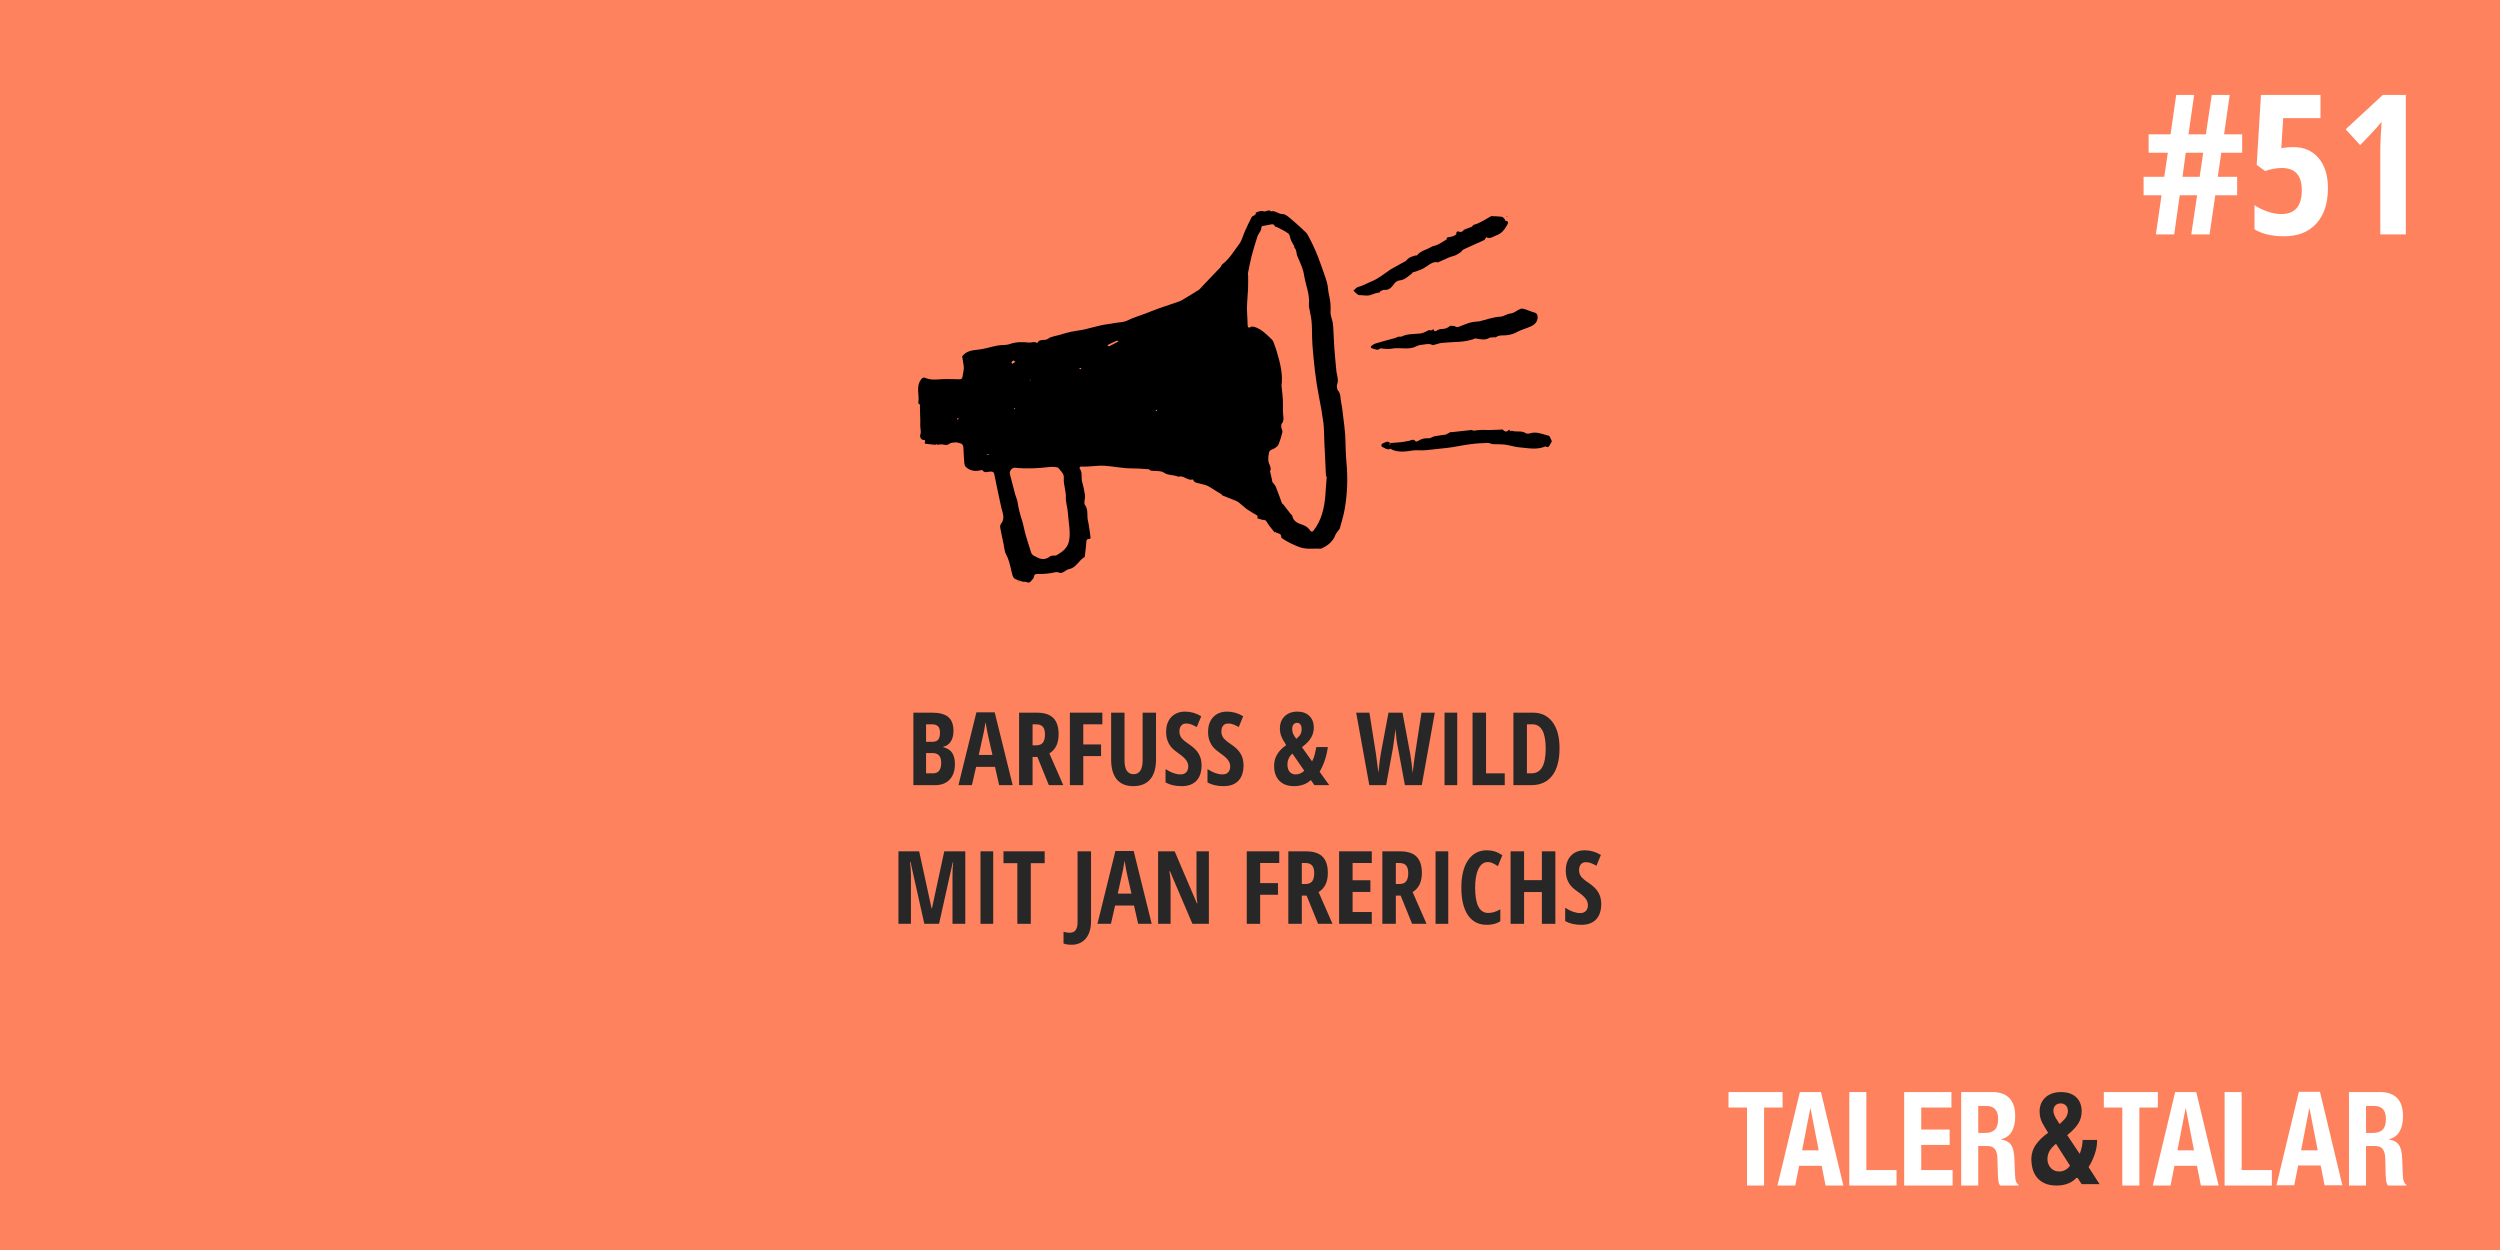 <svg width="1280" height="640" viewBox="0 0 1280 640" fill="none" xmlns="http://www.w3.org/2000/svg">
<rect width="1280" height="640" fill="#FE825E"/>
<g clip-path="url(#clip0_925_41)">
<mask id="mask0_925_41" style="mask-type:luminance" maskUnits="userSpaceOnUse" x="453" y="62" width="374" height="276">
<path d="M453 62H826.627V337.404H453V62Z" fill="white"/>
</mask>
<g mask="url(#mask0_925_41)">
<path d="M527.838 297.56C527.705 297.509 527.571 297.459 527.437 297.409C527.554 297.477 527.671 297.547 527.787 297.616C528.335 296.885 529.257 296.2 529.351 295.416C529.534 293.896 530.373 293.828 531.499 293.86C534.474 293.945 537.41 293.663 540.314 292.988C540.821 292.869 541.47 292.883 541.922 293.103C543.041 293.649 543.933 293.229 544.859 292.697C545.679 292.227 546.469 291.52 547.35 291.365C551.061 290.715 552.279 286.948 555.163 285.3C555.305 285.22 555.427 284.999 555.447 284.829C555.705 282.617 555.973 280.405 556.169 278.187C556.259 277.165 555.966 275.988 557.573 275.949C558.366 275.931 558.435 275.5 558.322 274.812C557.877 272.081 557.665 269.299 557.027 266.616C556.39 263.933 557.362 260.969 555.461 258.489C555.058 257.963 555.317 256.929 555.271 256.129C555.235 256.279 555.199 256.428 555.163 256.576C555.221 256.447 555.279 256.316 555.338 256.187C555.402 255.251 555.645 254.285 555.495 253.385C555.13 251.167 554.721 248.937 554.071 246.789C553.409 244.597 554.365 242.197 552.953 240.091C552.333 239.167 553.082 238.82 554.069 238.881C555.157 238.949 556.257 238.885 557.349 238.833C560.057 238.704 562.779 238.287 565.465 238.463C570.123 238.769 574.758 239.824 579.401 239.807C582.143 239.797 584.83 240.043 587.541 240.204L587.529 240.255C587.763 240.239 587.998 240.221 588.231 240.205L588.206 240.153C588.787 241.133 589.723 240.993 590.682 241.071C592.443 241.213 594.55 241.049 595.857 241.957C598.198 243.581 600.969 242.949 603.294 244.12C606.031 243.092 607.993 246.324 610.702 245.475C610.747 245.46 610.874 245.567 610.898 245.639C611.491 247.385 613.166 247.197 614.483 247.624C615.745 248.032 617.126 248.181 618.286 248.773C620.153 249.725 621.881 250.948 623.667 252.056L623.613 252.007C624.219 252.373 624.826 252.741 625.431 253.108L625.375 253.056C625.558 253.273 625.698 253.595 625.931 253.689C628.165 254.593 630.422 255.437 632.651 256.349C633.295 256.613 633.923 256.977 634.469 257.411C635.857 258.515 637.129 259.776 638.569 260.801C640.085 261.881 641.734 262.779 643.345 263.723C644.133 264.185 644.018 264.756 643.665 265.403L643.729 265.332C644.825 265.649 645.906 266.132 647.022 266.231C647.835 266.303 648.091 266.373 648.569 267.204C649.693 269.164 651.274 270.863 652.671 272.667L652.633 272.723C652.707 272.552 652.783 272.383 652.858 272.212C653.647 273.395 656.089 272.657 655.981 274.903C655.97 275.112 656.117 275.416 656.289 275.536C658.953 277.381 661.846 278.741 664.862 279.951C667.987 281.204 671.135 280.947 674.322 280.876C675.159 280.857 676.129 281.103 676.811 280.767C679.831 279.276 682.449 277.32 683.69 273.969C683.97 273.215 684.549 272.569 685.011 271.888C685.323 271.425 685.841 271.035 685.978 270.533C686.866 267.289 687.885 264.061 688.466 260.759C689.87 252.791 690.149 244.771 689.373 236.689C688.918 231.953 689.007 227.168 688.714 222.413C688.535 219.516 688.117 216.632 687.762 213.747C687.453 211.231 687.253 208.683 686.69 206.221C686.182 203.988 686.653 201.436 684.786 199.587L684.766 199.757L684.822 199.653C684.515 198.515 684.241 197.48 684.773 196.212C685.171 195.263 684.875 193.991 684.773 192.873C684.697 192.039 684.353 191.229 684.271 190.395C683.882 186.399 683.494 182.401 683.195 178.399C682.965 175.305 682.881 172.203 682.705 169.105C682.63 167.803 682.578 166.487 682.354 165.205C682.026 163.347 681.121 161.487 681.237 159.676C681.429 156.703 681.139 153.876 680.453 151.007C679.953 148.915 679.981 146.687 679.401 144.625C678.518 141.493 677.291 138.46 676.247 135.373C674.586 130.457 672.49 125.731 670.05 121.157C669.615 120.341 669.129 119.493 668.47 118.865C666.162 116.667 663.837 114.473 661.379 112.445C659.946 111.265 658.238 109.581 656.673 109.6C654.442 109.629 652.897 107.585 650.705 108.244C649.483 106.949 648.223 108.62 647.005 108.199C645.545 107.695 644.297 108.303 643.03 108.871L642.93 108.831C642.95 109.065 642.971 109.299 642.991 109.533L643.035 109.463C642.834 109.689 642.634 109.917 642.434 110.144L642.495 110.117C641.945 110.441 641.137 110.631 640.885 111.112C639.635 113.493 638.499 115.937 637.389 118.389C636.389 120.596 635.862 123.139 634.434 125.004C631.741 128.528 629.545 132.509 625.893 135.257C625.473 135.573 625.286 136.196 624.991 136.677L625.021 136.744L625.067 136.625C621.794 140.053 618.521 143.481 615.247 146.909C615.407 147.036 615.567 147.163 615.727 147.289C615.669 147.347 615.61 147.405 615.551 147.463C615.469 147.26 615.385 147.057 615.302 146.855C614.803 147.376 614.383 148.023 613.793 148.397C610.993 150.175 608.159 151.899 605.307 153.591C604.549 154.041 603.699 154.363 602.861 154.652C599.538 155.797 596.189 156.871 592.875 158.043C590.775 158.787 588.726 159.675 586.641 160.467C583.554 161.639 580.337 162.547 577.399 164.015C575.022 165.204 572.522 164.964 570.105 165.485C568.014 165.937 565.854 166.08 563.765 166.54C560.837 167.184 557.962 168.068 555.034 168.713C552.83 169.199 550.559 169.385 548.353 169.864C546.277 170.315 544.239 170.948 542.197 171.547C540.294 172.104 538.086 172.297 536.599 173.424C534.875 174.732 532.25 173.201 531.122 175.564C531.105 175.601 530.923 175.612 530.862 175.571C529.518 174.665 528.103 175.545 526.761 175.397C523.431 175.033 520.235 174.981 516.974 176.159C515.074 176.844 512.838 176.527 510.801 176.909C507.313 177.564 503.894 178.751 500.387 179.077C497.338 179.361 494.65 179.832 492.707 182.387L492.645 182.368C492.657 182.595 492.669 182.823 492.682 183.051L492.741 183.024C492.97 184.489 493.231 185.952 493.417 187.424C493.497 188.061 493.479 188.725 493.403 189.365C493.293 190.287 493.033 191.193 492.935 192.116C492.741 193.977 492.323 194.285 490.383 194.179C488.529 194.077 486.665 194.137 484.807 194.079C481.098 193.96 477.331 195.061 473.686 193.459C472.702 193.027 472.111 193.54 471.438 194.497C468.787 198.263 470.963 202.459 470.137 206.357C470.122 206.425 470.205 206.563 470.275 206.593C471.311 207.053 471.01 207.868 471.006 208.739C470.995 211.74 471.303 214.749 471.167 217.741C471.097 219.288 471.779 220.743 471.221 222.419C470.905 223.367 471.174 225.424 473.37 225.309C473.479 225.304 473.789 225.892 473.707 226.033C473.005 227.261 473.838 227.223 474.658 227.297C476.131 227.433 477.601 227.619 479.073 227.783L478.986 227.695C479.13 227.549 479.273 227.403 479.417 227.257C479.499 227.392 479.582 227.525 479.665 227.66L479.586 227.757C480.703 227.685 481.875 227.369 482.922 227.604C484.165 227.883 485.163 228.024 486.226 227.129C486.681 226.745 487.459 226.745 488.091 226.569L488.071 226.615C488.302 226.605 488.533 226.596 488.763 226.585L488.738 226.521C489.209 226.533 489.693 226.479 490.146 226.571C492.99 227.155 493.249 227.547 493.337 230.543C493.402 232.789 493.554 235.035 493.753 237.272C493.806 237.863 494.018 238.58 494.418 238.975C496.522 241.051 499.099 241.44 501.901 240.831C502.245 240.756 502.834 240.555 502.902 240.664C504.074 242.547 505.801 241.384 507.257 241.433C508.379 241.472 508.857 241.659 509.099 242.916C510.206 248.639 511.473 254.331 512.698 260.031C512.855 260.764 513.117 261.473 513.31 262.199C513.859 264.277 514.058 266.275 512.542 268.136C512.15 268.617 511.997 269.509 512.109 270.147C512.615 273.005 513.245 275.843 513.853 278.683C514.238 280.477 514.295 282.469 515.158 284.004C516.634 286.631 517.159 289.447 517.815 292.283C518.729 296.228 518.842 296.296 522.145 297.345L522.093 297.288C522.806 297.495 523.566 297.967 524.223 297.852C525.431 297.64 526.774 299.092 527.838 297.56ZM686.331 250.836C686.294 250.883 686.257 250.929 686.218 250.976C686.241 250.955 686.262 250.933 686.283 250.911L686.47 250.869L686.331 250.836ZM473.434 208.479C473.383 208.635 473.334 208.791 473.283 208.948C473.363 208.817 473.443 208.688 473.522 208.557L473.575 208.404L473.434 208.479ZM472.115 206.753L472.098 206.893C472.147 206.937 472.198 206.98 472.247 207.023C472.222 206.989 472.195 206.957 472.169 206.924L472.115 206.753ZM529.287 185.159L529.415 185.028C529.59 184.824 529.766 184.621 529.941 184.417C529.97 184.355 529.999 184.292 530.029 184.229C529.981 184.271 529.934 184.312 529.886 184.353C529.718 184.568 529.55 184.783 529.381 184.996L529.287 185.159ZM504.373 233.207L504.434 233.073C505.027 232.869 505.621 232.665 506.214 232.461C506.229 232.593 506.242 232.725 506.257 232.857C505.647 232.904 505.038 232.951 504.429 232.997L504.373 233.207ZM572.782 174.764C571.177 175.612 569.582 176.484 567.95 177.279C567.746 177.379 567.347 177.079 567.038 176.964C567.227 176.767 567.381 176.497 567.611 176.384C569.011 175.699 570.418 175.021 571.854 174.419C572.055 174.335 572.434 174.676 572.73 174.82L572.879 174.915L572.782 174.764ZM529.99 285.009L530.155 284.907C528.991 284.545 528.207 283.84 527.843 282.625C526.957 279.665 525.95 276.739 525.111 273.764C524.371 271.147 523.966 268.424 523.098 265.853C522.117 262.947 521.451 260.004 520.973 256.985C520.757 255.624 520.087 254.341 519.727 252.996C518.809 249.564 517.963 246.112 517.057 242.676C516.673 241.216 518.181 239.305 519.71 239.472C525.63 240.121 531.525 239.788 537.415 239.096C537.791 239.052 538.181 238.977 538.55 239.027C539.718 239.185 541.421 238.987 541.935 239.668C543.11 241.22 544.946 242.485 544.674 245.008C544.481 246.809 545.065 248.695 545.301 250.543C545.454 251.737 545.79 252.943 545.718 254.123C545.535 257.123 546.626 259.937 546.789 262.891C547.037 267.372 548.139 271.757 547.459 276.352C546.833 280.584 543.967 282.532 540.777 284.389C540.429 284.592 539.857 284.372 539.403 284.444C538.774 284.543 538.015 284.552 537.562 284.913C535.033 286.928 532.575 286.388 530.09 284.897L529.99 285.009ZM656.153 197.631C656.111 197.676 656.07 197.72 656.029 197.765C656.057 197.745 656.086 197.724 656.114 197.704C656.95 191.619 655.446 185.848 653.738 180.108C653.415 179.025 653.071 177.944 652.661 176.893C652.254 175.852 651.998 174.587 651.245 173.879C648.583 171.38 646.078 168.6 642.447 167.424C641.841 167.228 640.989 167.063 640.51 167.337C639.094 168.144 638.805 167.58 638.777 166.271C638.739 164.589 638.682 162.905 638.557 161.228C638.226 156.823 638.742 152.452 638.994 148.068C639.127 145.733 639.037 143.387 639.035 141.044C639.035 140.679 638.879 140.295 638.949 139.949C639.565 136.923 640.109 133.875 640.882 130.888C641.733 127.603 642.77 124.364 643.793 121.125C644.325 119.445 645.929 118.205 645.845 116.24C645.837 116.061 646.202 115.747 646.435 115.699C647.607 115.455 648.807 115.335 649.973 115.064C651.117 114.797 652.191 114.435 652.785 115.953C652.865 116.161 653.49 116.109 653.809 116.279C655.794 117.341 657.922 118.231 659.669 119.601C660.485 120.241 660.483 121.864 660.982 122.984C661.459 124.057 662.103 125.055 662.674 126.087C662.685 126.313 662.695 126.541 662.705 126.769C664.001 128.003 663.625 129.827 664.303 131.292C665.169 133.156 665.951 135.065 666.665 136.993C667.101 138.171 667.461 139.401 667.645 140.64C668.405 145.728 670.694 150.548 670.166 155.876C670.031 157.224 670.583 158.64 670.821 160.024L670.785 159.917L670.747 159.973C672.153 165.447 671.531 171.073 671.969 176.621C672.673 185.551 673.567 194.439 675.331 203.233C676.217 207.653 677.015 212.1 677.59 216.568C677.979 219.599 677.906 222.689 678.046 225.752C678.31 231.536 678.567 237.321 678.863 243.104C678.89 243.631 679.179 244.144 679.347 244.663L679.205 244.584L679.255 244.631C679.093 246.693 678.926 248.755 678.77 250.817C678.667 252.189 678.627 253.568 678.478 254.935C677.835 260.765 676.486 266.363 672.882 271.172C672.399 271.815 671.917 272.739 670.895 271.796L670.795 271.928L670.946 271.844C670.001 270.232 668.646 269.292 666.83 268.673C664.585 267.909 662.221 267.037 661.662 264.165C661.57 263.689 660.954 263.327 660.611 262.888C659.414 261.351 658.23 259.803 657.042 258.26L657.101 258.311C656.83 258.059 656.425 257.856 656.309 257.545C655.278 254.812 654.371 252.028 653.265 249.327C652.862 248.345 652.013 247.545 651.367 246.661C651.355 246.425 651.343 246.189 651.33 245.953C650.998 244.511 650.666 243.069 650.331 241.628C650.31 241.536 650.21 241.423 650.238 241.367C651.305 239.32 649.535 237.727 649.39 235.896C649.282 234.527 649.477 233.105 649.733 231.744C650.023 230.191 651.666 230.179 652.69 229.451C653.414 228.936 654.295 228.353 654.601 227.597C655.426 225.548 656.086 223.415 656.586 221.261C656.753 220.544 656.174 219.676 656.046 218.86C655.958 218.295 656.059 217.7 656.077 217.119L656.057 217.176C657.902 215.245 656.826 212.881 656.874 210.735C656.903 209.457 656.839 208.173 656.865 206.879C656.929 203.801 656.426 200.713 656.153 197.631ZM519.862 185.219C519.245 185.688 518.847 186.033 518.394 186.279C518.345 186.305 517.749 185.596 517.809 185.508C518.073 185.131 518.449 184.78 518.863 184.587C519.017 184.516 519.383 184.903 519.862 185.219ZM592.079 209.776C592.262 209.944 592.37 210.043 592.478 210.143C592.353 210.265 592.245 210.445 592.095 210.493C591.973 210.533 591.798 210.417 591.647 210.371C591.787 210.177 591.927 209.985 592.079 209.776ZM490.274 214.849C490.139 214.748 490.027 214.665 489.915 214.583C490.129 214.36 490.342 214.139 490.555 213.916C490.655 214.045 490.863 214.257 490.838 214.291C490.678 214.5 490.466 214.669 490.274 214.849ZM553.002 188.309C553.201 188.401 553.426 188.505 553.651 188.611C553.489 188.768 553.325 189.055 553.163 189.052C552.967 189.049 552.774 188.805 552.578 188.665C552.702 188.561 552.825 188.459 553.002 188.309ZM519.481 208.823C519.578 208.949 519.749 209.075 519.75 209.201C519.751 209.323 519.574 209.444 519.475 209.565C519.379 209.441 519.207 209.316 519.209 209.195C519.21 209.069 519.382 208.947 519.481 208.823ZM527.807 194.599C527.661 194.664 527.519 194.745 527.366 194.784C527.326 194.793 527.253 194.672 527.194 194.611C527.338 194.547 527.478 194.467 527.629 194.431C527.673 194.421 527.747 194.54 527.807 194.599ZM518.642 290.809L518.63 290.992L518.455 290.888L518.642 290.809Z" fill="black"/>
<path d="M711.987 137.937C708.77 140.076 705.734 142.701 702.215 144.098C699.913 145.012 697.739 146.361 695.266 146.958C694.402 147.168 693.73 148.176 692.969 148.82C693.711 149.512 694.41 150.265 695.219 150.869C695.557 151.121 696.13 151.112 696.599 151.124C698.289 151.168 700.126 151.59 701.631 151.073C703.205 150.532 704.698 149.889 706.381 149.773C706.502 149.765 706.591 149.308 706.695 149.06L706.646 148.961L706.685 149.14C707.249 148.892 707.814 148.644 708.379 148.396L708.455 148.221L708.346 148.346C710.849 148.858 712.395 147.284 713.603 145.577C714.445 144.388 715.365 143.689 716.709 143.556C719.25 143.305 720.882 141.508 722.775 140.146L722.867 140.174C722.849 139.95 722.829 139.726 722.81 139.501L722.738 139.553C722.977 139.549 723.214 139.545 723.453 139.54L723.414 139.449C724.971 138.904 726.593 138.493 728.066 137.776C729.55 137.053 730.885 136.025 732.286 135.13L732.169 135.026L732.285 135.186C733.457 134.441 734.677 133.913 736.107 134.353L736.043 134.402C738.145 133.474 740.246 132.548 742.349 131.621L742.31 131.629C743.359 131.302 744.449 131.066 745.445 130.621C746.343 130.22 747.138 129.586 747.979 129.056L747.873 129.068L747.931 129.124C748.375 128.656 748.735 128.009 749.279 127.749C752.126 126.394 755.021 125.14 757.897 123.846C758.649 123.508 759.395 123.158 760.143 122.813L760.111 122.757C760.395 122.309 760.887 121.45 760.933 121.473C763.039 122.54 764.579 121.053 766.338 120.414C768.785 119.528 770.265 117.702 771.43 115.572C771.962 114.601 772.985 113.186 770.609 112.986C770.538 112.98 770.599 112.402 770.443 112.244C769.966 111.76 769.455 111.048 768.883 110.969C767.122 110.726 765.327 110.738 763.545 110.652L763.605 110.586C761.189 111.938 758.849 113.474 756.313 114.544C755.41 114.924 754.429 114.805 753.799 115.866C753.539 116.305 752.669 116.381 752.075 116.621C751.238 116.96 750.399 117.298 749.562 117.637L749.711 117.657L749.614 117.572C748.925 118.316 748.437 119.1 747.039 118.608C745.919 118.214 745.513 118.841 745.629 120.03L745.725 119.994L745.547 120.014C744.794 120.705 743.811 121.068 742.455 121.316C741.699 121.453 740.598 121.237 740.669 122.586C740.709 122.63 740.747 122.674 740.786 122.718C740.761 122.666 740.734 122.616 740.709 122.565C740.329 122.797 739.95 123.029 739.57 123.262C739.741 123.453 739.91 123.644 740.079 123.833L740.246 123.852L740.15 123.8C739.975 123.604 739.799 123.408 739.625 123.212C738.173 124.038 736.794 125.085 735.238 125.608C734.349 125.906 733.51 125.988 732.593 126.544C730.254 127.96 727.327 128.37 725.523 130.744C725.415 130.886 724.97 130.73 724.707 130.805C722.911 131.312 721.207 131.765 719.954 133.5M766.817 115.208L767.013 115.217L766.905 115.405L766.817 115.208Z" fill="black"/>
<path d="M755.33 173.262C754.778 173.478 754.226 173.694 753.674 173.91L753.73 173.847C750.701 174.846 747.578 175.014 744.41 175.142C742.367 175.224 740.319 175.443 738.283 175.566C736.981 175.644 735.421 176.351 733.934 176.627L733.951 176.663C733.717 176.668 733.482 176.675 733.247 176.682L733.263 176.63C731.906 175.794 730.451 176.22 729.05 176.388C727.773 176.542 726.374 176.638 725.286 177.232C721.455 179.324 717.358 177.856 713.426 178.376C712.699 178.472 711.974 178.646 711.246 178.66C710.235 178.68 709.206 178.675 708.211 178.511C707.363 178.372 706.858 178.123 705.909 178.891C705.225 179.444 703.329 178.526 701.99 178.194C701.902 178.172 701.818 177.372 701.974 177.255C702.689 176.719 703.434 176.115 704.267 175.864C707.59 174.863 710.95 173.983 714.295 173.059C714.311 173.142 714.307 173.236 714.35 173.302C714.374 173.338 714.473 173.327 714.538 173.336C714.441 173.262 714.343 173.187 714.246 173.114C714.823 172.862 715.382 172.53 715.985 172.384C716.514 172.259 717.186 172.531 717.635 172.307C720.671 170.79 723.973 171.126 727.179 170.746C728.531 170.586 729.845 169.882 731.101 169.27C731.686 168.984 732.075 168.71 732.511 169.367L732.358 169.354L732.435 169.307C732.946 169.05 733.455 168.792 733.966 168.535C734.39 170.306 735.294 169.395 736.166 168.962C736.662 168.716 737.226 168.463 737.759 168.463C739.505 168.466 741.073 168.128 742.391 166.868C742.602 166.668 743.214 166.89 743.639 166.915C743.593 167.054 743.545 167.192 743.497 167.331C743.521 167.17 743.545 167.008 743.569 166.847C744.019 166.907 744.558 166.83 744.902 167.052C746.065 167.802 747.065 167.327 748.091 166.807L748.201 166.828L748.017 166.858C749.661 166.264 751.274 165.555 752.958 165.115C754.355 164.751 755.837 164.706 757.282 164.519L757.229 164.582C760.809 163.714 764.363 162.35 767.978 162.167C770.078 162.06 771.423 160.659 773.426 160.51C775.181 160.378 776.782 158.774 778.559 158.107C779.295 157.831 780.343 158.195 781.194 158.451C782.611 158.878 783.954 159.575 785.385 159.928C786.753 160.266 787.274 161.064 787.275 162.342C787.279 164.499 786.074 165.988 784.113 166.951C781.543 168.211 778.742 168.81 776.191 170.24C774.174 171.372 771.519 171.783 769.162 171.739C767.711 171.711 766.761 172.027 765.721 172.763C765.622 172.832 765.371 172.686 765.191 172.64L765.063 172.628L765.278 172.65C764.455 172.718 763.633 172.784 762.81 172.852L762.711 172.779L762.866 172.78C760.437 174.503 757.847 173.635 755.287 173.25C755.35 173.226 755.411 173.202 755.474 173.179C755.426 173.206 755.378 173.234 755.33 173.262Z" fill="black"/>
<path d="M712.121 229.728C710.313 230.693 708.974 229.288 707.491 228.733C707.309 228.665 707.242 227.437 707.455 227.312C708.355 226.781 709.354 226.324 710.373 226.13C710.841 226.041 711.437 226.62 711.974 226.896C711.713 227.05 711.451 227.204 711.19 227.357C711.369 227.497 711.547 227.636 711.725 227.776C711.787 227.465 711.851 227.154 711.914 226.844C713.278 226.734 714.642 226.63 716.005 226.516C716.734 226.453 717.467 226.406 718.189 226.294C719.257 226.128 720.318 225.926 721.377 225.709C722.547 225.468 723.767 224.456 724.797 226.014C724.873 226.129 725.351 226.108 725.553 225.993C728.239 224.464 729.077 224.352 731.619 224.404C732.499 224.422 733.365 223.6 734.287 223.416C736.262 223.021 738.27 222.793 740.265 222.497C740.315 222.528 740.367 222.558 740.419 222.589C740.347 222.582 740.275 222.576 740.203 222.568C740.953 222.152 741.702 221.734 742.451 221.317L742.427 221.26C742.658 221.248 742.889 221.236 743.118 221.224L743.101 221.285C746.538 220.901 749.973 220.504 753.414 220.16C753.745 220.126 754.107 220.433 754.455 220.582C754.414 220.605 754.371 220.628 754.329 220.65C754.374 220.608 754.419 220.566 754.465 220.524C755.657 220.39 756.846 220.181 758.041 220.141C759.707 220.086 761.378 220.192 763.046 220.165C764.807 220.137 766.567 220.033 768.329 219.964C768.685 219.95 769.191 219.785 769.371 219.958C770.407 220.949 771.322 221.5 772.514 220.097C772.941 219.594 773.146 221.518 773.978 220.497C776.287 221.424 778.958 220.253 781.207 221.79C781.707 222.132 782.675 222.07 783.323 221.865C786.723 220.789 789.791 222.33 792.926 223.084C793.537 223.23 793.858 224.569 794.315 225.357C794.717 226.046 794.362 226.397 793.939 227.013C793.231 228.046 793.106 229.61 791.269 228.548C787.021 230.425 782.639 229.465 778.305 229.084C776.459 228.921 774.621 228.512 772.818 228.057C770.075 227.366 767.301 227.47 764.518 227.425C763.611 227.412 762.706 226.762 761.81 226.785C758.897 226.857 755.935 227 753.101 227.393C750.787 227.716 748.41 228.052 746.123 228.518C742.466 229.265 738.814 229.542 735.137 229.95C732.061 230.293 729.065 230.741 725.926 230.538C723.367 230.373 720.755 231.237 718.17 231.218C716.097 231.204 713.913 231.029 712.051 229.8C712.049 229.725 712.061 229.644 712.035 229.576C712.021 229.536 711.947 229.518 711.899 229.49C711.974 229.569 712.047 229.649 712.121 229.728Z" fill="black"/>
<path d="M522.091 297.288C521.903 297.448 521.715 297.61 521.527 297.77C521.471 297.664 521.415 297.559 521.359 297.454C521.621 297.418 521.882 297.383 522.145 297.347L522.091 297.288Z" fill="black"/>
<path d="M771.844 111.007C771.793 111.065 771.716 111.178 771.694 111.167C771.556 111.105 771.428 111.014 771.297 110.933C771.345 110.87 771.425 110.749 771.438 110.755C771.578 110.827 771.71 110.919 771.844 111.007Z" fill="black"/>
<path d="M736.043 134.402C736.147 134.394 736.252 134.388 736.356 134.38C736.274 134.37 736.191 134.362 736.108 134.353L736.043 134.402Z" fill="black"/>
<path d="M760.111 122.756C760.183 122.798 760.255 122.839 760.327 122.879L760.295 122.707C760.245 122.742 760.194 122.778 760.143 122.812L760.111 122.756Z" fill="black"/>
<path d="M742.311 131.628C742.368 131.682 742.425 131.734 742.483 131.787C742.439 131.731 742.393 131.675 742.348 131.619L742.311 131.628Z" fill="black"/>
<path d="M723.412 139.449C723.199 139.682 722.987 139.914 722.774 140.148L722.866 140.176C722.847 139.95 722.827 139.726 722.808 139.502L722.736 139.554C722.975 139.549 723.212 139.545 723.451 139.541L723.412 139.449Z" fill="black"/>
<path d="M757.28 164.519C757.201 164.515 757.121 164.511 757.041 164.506C757.104 164.531 757.165 164.557 757.228 164.582L757.28 164.519Z" fill="black"/>
<path d="M492.741 183.024C492.73 182.812 492.718 182.599 492.707 182.387L492.645 182.368C492.657 182.596 492.67 182.823 492.682 183.051L492.741 183.024Z" fill="black"/>
</g>
</g>
<path d="M467.643 364.879H477.113C480.973 364.879 483.783 365.632 485.543 367.139C487.303 368.628 488.184 371.007 488.184 374.273C488.184 376.423 487.718 378.226 486.787 379.682C485.856 381.12 484.587 381.992 482.979 382.297V382.551C485.077 383.076 486.592 384.057 487.523 385.496C488.454 386.935 488.92 388.848 488.92 391.234C488.92 394.603 488.014 397.243 486.203 399.156C484.409 401.052 481.946 402 478.814 402H467.643V364.879ZM474.143 379.809H477.316C478.772 379.809 479.796 379.419 480.389 378.641C480.981 377.862 481.277 376.702 481.277 375.162C481.277 373.622 480.939 372.521 480.262 371.861C479.585 371.184 478.518 370.846 477.062 370.846H474.143V379.809ZM474.143 385.572V395.957H477.621C479.06 395.957 480.126 395.517 480.82 394.637C481.531 393.757 481.887 392.394 481.887 390.549C481.887 387.231 480.431 385.572 477.52 385.572H474.143Z" fill="#272727"/>
<path d="M511.568 402L509.436 392.631H499.762L497.629 402H490.723L499.914 364.727H509.283L518.5 402H511.568ZM508.141 386.512L506.16 377.879C506.042 377.354 505.771 376.042 505.348 373.943C504.941 371.827 504.696 370.414 504.611 369.703C504.391 371.159 504.112 372.767 503.773 374.527C503.435 376.271 502.555 380.266 501.133 386.512H508.141Z" fill="#272727"/>
<path d="M528.682 387.553V402H521.775V364.879H530.814C534.64 364.879 537.458 365.785 539.27 367.596C541.098 369.407 542.012 372.174 542.012 375.898C542.012 380.587 540.429 383.863 537.264 385.725L544.398 402H537.01L531.145 387.553H528.682ZM528.682 381.611H530.459C532.084 381.611 533.252 381.154 533.963 380.24C534.674 379.309 535.029 377.93 535.029 376.102C535.029 374.206 534.648 372.86 533.887 372.064C533.142 371.252 531.982 370.846 530.408 370.846H528.682V381.611Z" fill="#272727"/>
<path d="M554.631 402H547.775V364.879H564.406V370.846H554.631V381.154H563.746V387.121H554.631V402Z" fill="#272727"/>
<path d="M591.879 364.879V388.898C591.879 393.316 590.88 396.693 588.883 399.029C586.885 401.348 583.999 402.508 580.225 402.508C576.535 402.508 573.725 401.357 571.795 399.055C569.865 396.736 568.9 393.316 568.9 388.797V364.879H575.756V389.305C575.756 394.027 577.322 396.389 580.453 396.389C581.909 396.389 583.035 395.788 583.83 394.586C584.626 393.384 585.023 391.674 585.023 389.457V364.879H591.879Z" fill="#272727"/>
<path d="M615.213 391.768C615.213 395.238 614.333 397.895 612.572 399.74C610.829 401.585 608.307 402.508 605.006 402.508C601.773 402.508 599.022 401.873 596.754 400.604V393.773C599.53 395.585 602.077 396.49 604.396 396.49C605.717 396.49 606.707 396.126 607.367 395.398C608.044 394.671 608.383 393.68 608.383 392.428C608.383 391.192 607.985 390.066 607.189 389.051C606.394 388.018 605.082 386.876 603.254 385.623C601.663 384.523 600.452 383.473 599.623 382.475C598.811 381.459 598.176 380.325 597.719 379.072C597.279 377.82 597.059 376.364 597.059 374.705C597.059 371.523 597.939 369.001 599.699 367.139C601.477 365.277 603.855 364.346 606.834 364.346C609.678 364.346 612.411 365.141 615.035 366.732L612.75 372.268C611.938 371.794 611.083 371.37 610.186 370.998C609.305 370.626 608.357 370.439 607.342 370.439C606.225 370.439 605.361 370.812 604.752 371.557C604.16 372.285 603.863 373.283 603.863 374.553C603.863 375.805 604.219 376.897 604.93 377.828C605.658 378.759 606.919 379.817 608.713 381.002C611.133 382.627 612.818 384.286 613.766 385.979C614.73 387.671 615.213 389.601 615.213 391.768Z" fill="#272727"/>
<path d="M636.693 391.768C636.693 395.238 635.813 397.895 634.053 399.74C632.309 401.585 629.787 402.508 626.486 402.508C623.253 402.508 620.503 401.873 618.234 400.604V393.773C621.01 395.585 623.558 396.49 625.877 396.49C627.197 396.49 628.188 396.126 628.848 395.398C629.525 394.671 629.863 393.68 629.863 392.428C629.863 391.192 629.465 390.066 628.67 389.051C627.874 388.018 626.562 386.876 624.734 385.623C623.143 384.523 621.933 383.473 621.104 382.475C620.291 381.459 619.656 380.325 619.199 379.072C618.759 377.82 618.539 376.364 618.539 374.705C618.539 371.523 619.419 369.001 621.18 367.139C622.957 365.277 625.335 364.346 628.314 364.346C631.158 364.346 633.892 365.141 636.516 366.732L634.23 372.268C633.418 371.794 632.563 371.37 631.666 370.998C630.786 370.626 629.838 370.439 628.822 370.439C627.705 370.439 626.842 370.812 626.232 371.557C625.64 372.285 625.344 373.283 625.344 374.553C625.344 375.805 625.699 376.897 626.41 377.828C627.138 378.759 628.399 379.817 630.193 381.002C632.614 382.627 634.298 384.286 635.246 385.979C636.211 387.671 636.693 389.601 636.693 391.768Z" fill="#272727"/>
<path d="M672.977 402L671.174 399.41C668.872 401.475 666.011 402.508 662.592 402.508C659.342 402.508 656.82 401.585 655.025 399.74C653.231 397.895 652.334 395.339 652.334 392.072C652.334 387.874 654.399 384.354 658.529 381.51C657.226 379.495 656.363 377.904 655.939 376.736C655.516 375.568 655.305 374.333 655.305 373.029C655.305 370.389 656.126 368.281 657.768 366.707C659.41 365.133 661.568 364.346 664.242 364.346C666.815 364.346 668.863 365.082 670.387 366.555C671.91 368.01 672.672 370.033 672.672 372.623C672.672 374.4 672.206 376.093 671.275 377.701C670.344 379.292 668.787 380.909 666.604 382.551L671.783 389.838C672.359 388.788 672.807 387.62 673.129 386.334C673.451 385.048 673.73 383.77 673.967 382.5H679.857C679.214 387.24 677.809 391.454 675.643 395.145L680.568 402H672.977ZM659.164 391.438C659.164 393.012 659.536 394.247 660.281 395.145C661.026 396.042 662.042 396.49 663.328 396.49C665.021 396.49 666.51 395.864 667.797 394.611L661.703 385.826C660.01 387.35 659.164 389.22 659.164 391.438ZM666.426 373.232C666.426 372.132 666.197 371.337 665.74 370.846C665.3 370.338 664.767 370.084 664.141 370.084C663.362 370.084 662.744 370.363 662.287 370.922C661.83 371.464 661.602 372.259 661.602 373.309C661.602 374.24 661.796 375.103 662.186 375.898C662.592 376.677 663.091 377.473 663.684 378.285C664.716 377.49 665.427 376.719 665.816 375.975C666.223 375.23 666.426 374.316 666.426 373.232Z" fill="#272727"/>
<path d="M727.947 402H719.314L715.684 382.551C715.125 379.893 714.727 376.753 714.49 373.131L714.287 375.01L713.246 382.652L709.717 402H701.084L694.355 364.879H701.135L704.461 385.826C704.783 387.925 705.214 391.217 705.756 395.703C706.179 391.167 706.577 387.925 706.949 385.979L710.91 364.879H718.07L722.031 385.979C722.556 389.11 722.971 392.368 723.275 395.754C723.868 390.743 724.299 387.434 724.57 385.826L727.795 364.879H734.625L727.947 402Z" fill="#272727"/>
<path d="M739.602 402V364.879H746.102V402H739.602Z" fill="#272727"/>
<path d="M753.947 402V364.879H760.854V395.957H770.426V402H753.947Z" fill="#272727"/>
<path d="M798.482 383.084C798.482 389.212 797.23 393.9 794.725 397.15C792.236 400.383 788.648 402 783.959 402H774.869V364.879H784.797C789.113 364.879 792.473 366.479 794.877 369.678C797.281 372.86 798.482 377.329 798.482 383.084ZM791.398 383.287C791.398 374.993 789.113 370.846 784.543 370.846H781.775V395.957H784.01C786.532 395.957 788.394 394.908 789.596 392.809C790.798 390.693 791.398 387.519 791.398 383.287Z" fill="#272727"/>
<path d="M473.254 473L466.195 441.389H465.916C466.238 443.826 466.398 446.061 466.398 448.092V473H460V435.879H470.613L476.961 465.053H477.164L483.461 435.879H494.227V473H487.676V447.838C487.676 445.756 487.794 443.623 488.031 441.439H487.828L480.795 473H473.254Z" fill="#272727"/>
<path d="M502.021 473V435.879H508.521V473H502.021Z" fill="#272727"/>
<path d="M527.768 473H520.887V441.947H513.777V435.879H534.877V441.947H527.768V473Z" fill="#272727"/>
<path d="M548.791 483.715C546.997 483.715 545.575 483.503 544.525 483.08V477.062C545.626 477.401 546.667 477.57 547.648 477.57C549.053 477.57 550.077 477.122 550.721 476.225C551.381 475.327 551.711 473.99 551.711 472.213V435.879H558.617V471.857C558.617 474.295 558.202 476.411 557.373 478.205C556.561 479.999 555.401 481.362 553.895 482.293C552.405 483.241 550.704 483.715 548.791 483.715Z" fill="#272727"/>
<path d="M582.738 473L580.605 463.631H570.932L568.799 473H561.893L571.084 435.727H580.453L589.67 473H582.738ZM579.311 457.512L577.33 448.879C577.212 448.354 576.941 447.042 576.518 444.943C576.111 442.827 575.866 441.414 575.781 440.703C575.561 442.159 575.282 443.767 574.943 445.527C574.605 447.271 573.725 451.266 572.303 457.512H579.311Z" fill="#272727"/>
<path d="M618.945 473H610.516L599.039 446.111H598.709C599.132 448.16 599.344 450.36 599.344 452.713V473H592.945V435.879H601.426L612.801 462.488H613.08C612.758 460.711 612.598 458.595 612.598 456.141V435.879H618.945V473Z" fill="#272727"/>
<path d="M645.199 473H638.344V435.879H654.975V441.846H645.199V452.154H654.314V458.121H645.199V473Z" fill="#272727"/>
<path d="M666.527 458.553V473H659.621V435.879H668.66C672.486 435.879 675.304 436.785 677.115 438.596C678.943 440.407 679.857 443.174 679.857 446.898C679.857 451.587 678.275 454.863 675.109 456.725L682.244 473H674.855L668.99 458.553H666.527ZM666.527 452.611H668.305C669.93 452.611 671.098 452.154 671.809 451.24C672.52 450.309 672.875 448.93 672.875 447.102C672.875 445.206 672.494 443.86 671.732 443.064C670.988 442.252 669.828 441.846 668.254 441.846H666.527V452.611Z" fill="#272727"/>
<path d="M702.354 473H685.621V435.879H702.354V441.846H692.527V450.682H701.643V456.674H692.527V466.957H702.354V473Z" fill="#272727"/>
<path d="M714.668 458.553V473H707.762V435.879H716.801C720.626 435.879 723.445 436.785 725.256 438.596C727.084 440.407 727.998 443.174 727.998 446.898C727.998 451.587 726.415 454.863 723.25 456.725L730.385 473H722.996L717.131 458.553H714.668ZM714.668 452.611H716.445C718.07 452.611 719.238 452.154 719.949 451.24C720.66 450.309 721.016 448.93 721.016 447.102C721.016 445.206 720.635 443.86 719.873 443.064C719.128 442.252 717.969 441.846 716.395 441.846H714.668V452.611Z" fill="#272727"/>
<path d="M735.006 473V435.879H741.506V473H735.006Z" fill="#272727"/>
<path d="M761.666 441.389C759.686 441.389 758.12 442.548 756.969 444.867C755.835 447.186 755.268 450.411 755.268 454.541C755.268 463.14 757.51 467.439 761.996 467.439C763.96 467.439 766.016 466.813 768.166 465.561V471.705C766.355 472.907 764.036 473.508 761.209 473.508C757.028 473.508 753.812 471.849 751.561 468.531C749.326 465.197 748.209 460.516 748.209 454.49C748.209 448.464 749.36 443.767 751.662 440.398C753.981 437.03 757.197 435.346 761.311 435.346C762.665 435.346 763.96 435.532 765.195 435.904C766.448 436.277 767.785 436.928 769.207 437.859L766.922 443.471C766.16 442.946 765.348 442.472 764.484 442.049C763.621 441.609 762.682 441.389 761.666 441.389Z" fill="#272727"/>
<path d="M796.35 473H789.443V456.725H780.328V473H773.422V435.879H780.328V450.631H789.443V435.879H796.35V473Z" fill="#272727"/>
<path d="M819.836 462.768C819.836 466.238 818.956 468.895 817.195 470.74C815.452 472.585 812.93 473.508 809.629 473.508C806.396 473.508 803.645 472.873 801.377 471.604V464.773C804.153 466.585 806.701 467.49 809.02 467.49C810.34 467.49 811.33 467.126 811.99 466.398C812.667 465.671 813.006 464.68 813.006 463.428C813.006 462.192 812.608 461.066 811.812 460.051C811.017 459.018 809.705 457.876 807.877 456.623C806.286 455.523 805.076 454.473 804.246 453.475C803.434 452.459 802.799 451.325 802.342 450.072C801.902 448.82 801.682 447.364 801.682 445.705C801.682 442.523 802.562 440.001 804.322 438.139C806.1 436.277 808.478 435.346 811.457 435.346C814.301 435.346 817.035 436.141 819.658 437.732L817.373 443.268C816.561 442.794 815.706 442.37 814.809 441.998C813.928 441.626 812.98 441.439 811.965 441.439C810.848 441.439 809.984 441.812 809.375 442.557C808.783 443.285 808.486 444.283 808.486 445.553C808.486 446.805 808.842 447.897 809.553 448.828C810.281 449.759 811.542 450.817 813.336 452.002C815.757 453.627 817.441 455.286 818.389 456.979C819.354 458.671 819.836 460.601 819.836 462.768Z" fill="#272727"/>
<path d="M1137.31 78.203L1135.5 90.508H1145.42V99.981H1134.23L1131.3 120H1121.93L1124.91 99.981H1116.02L1113.19 120H1103.81L1106.7 99.981H1097.52V90.508H1108.11L1109.92 78.203H1100.1V68.779H1111.33L1114.21 48.613H1123.39L1120.51 68.779H1129.4L1132.43 48.613H1141.61L1138.73 68.779H1148V78.203H1137.31ZM1117.44 90.508H1126.23L1128.03 78.203H1119.1L1117.44 90.508Z" fill="white"/>
<path d="M1174.32 75.322C1179.69 75.322 1183.96 77.194 1187.12 80.938C1190.31 84.681 1191.9 89.808 1191.9 96.318C1191.9 104.098 1189.91 110.153 1185.94 114.482C1182 118.812 1176.52 120.977 1169.49 120.977C1163.24 120.977 1158.18 119.788 1154.3 117.412V105.01C1155.96 106.214 1158.1 107.288 1160.7 108.232C1163.34 109.144 1165.78 109.6 1168.02 109.6C1175.02 109.6 1178.52 105.531 1178.52 97.393C1178.52 89.808 1175.12 86.016 1168.32 86.016C1165.61 86.016 1162.75 86.537 1159.72 87.578L1155.43 84.404L1157.62 48.613H1188.09V60.478H1169L1168.02 75.908C1169.85 75.518 1171.95 75.322 1174.32 75.322Z" fill="white"/>
<path d="M1231.79 120H1218.71V78.106C1218.71 73.548 1218.93 68.307 1219.39 62.383C1219.16 62.708 1218.32 63.701 1216.85 65.361C1215.42 67.022 1212.6 70 1208.4 74.297L1200.98 66.191L1219.98 48.613H1231.79V120Z" fill="white"/>
<path d="M903.205 606.994V567.049H912.67V559.145H885V567.054H894.467V606.999H903.205V606.994ZM919.164 606.994L921.165 596.877H932.694L934.697 606.994H943.8L932.33 559.143H921.531L910.062 606.994H919.164ZM931.178 588.965H922.683L926.869 567.451H926.992L931.178 588.965ZM971.045 606.994V599.087H955.572V559.143H946.834V606.994H971.045ZM999.748 606.994V599.087H983.666V586.218H998.23V578.311H983.666V567.052H999.139V559.143H974.932V606.994H999.748ZM1012.85 606.994V586.755H1017.53C1019.35 586.755 1020.64 587.291 1021.41 588.362C1022.18 589.436 1022.6 590.909 1022.68 592.786L1022.93 601.967C1022.97 602.906 1023.05 603.81 1023.17 604.683C1023.29 605.553 1023.57 606.325 1024.02 606.994H1033.49V606.592C1032.68 606.101 1032.15 605.185 1031.91 603.845C1031.75 602.504 1031.62 600.56 1031.54 598.014C1031.5 596.719 1031.46 595.547 1031.42 594.497C1031.38 593.446 1031.32 592.473 1031.24 591.58C1031 588.899 1030.37 586.955 1029.36 585.75C1028.35 584.544 1026.75 583.763 1024.57 583.404V583.269C1027.03 582.689 1028.85 581.383 1030.03 579.348C1031.2 577.315 1031.79 574.689 1031.79 571.473C1031.79 567.319 1030.78 564.224 1028.75 562.192C1026.73 560.159 1023.9 559.143 1020.26 559.143H1004.12V606.994H1012.85ZM1016.5 580.056H1012.86V566.245H1016.98C1021.03 566.245 1023.05 568.458 1023.05 572.882C1023.05 575.472 1022.48 577.315 1021.35 578.409C1020.22 579.506 1018.6 580.054 1016.5 580.054V580.056Z" fill="white"/>
<path d="M1053.14 606.994C1055.29 606.994 1057.28 606.62 1059.09 605.873C1060.9 605.124 1062.35 604.046 1063.43 602.639L1065.82 606.27H1074.97L1069.35 597.557C1070.63 595.531 1071.67 593.343 1072.49 590.989C1073.31 588.636 1073.72 586.181 1073.72 583.63H1066.3C1066.3 584.642 1066.16 585.83 1065.88 587.193C1065.6 588.559 1065.24 589.746 1064.8 590.756L1058.4 581.186C1060.91 579.206 1062.78 577.272 1064 575.379C1065.21 573.488 1065.82 571.352 1065.82 568.977C1065.82 567.613 1065.61 566.337 1065.19 565.149C1064.77 563.962 1064.13 562.916 1063.25 562.013C1062.37 561.111 1061.26 560.408 1059.93 559.901C1058.59 559.396 1057 559.143 1055.17 559.143C1053.58 559.143 1052.11 559.373 1050.77 559.835C1049.44 560.298 1048.29 560.958 1047.33 561.815C1046.38 562.673 1045.63 563.708 1045.09 564.918C1044.55 566.129 1044.28 567.504 1044.28 569.043C1044.28 569.703 1044.32 570.34 1044.4 570.957C1044.48 571.574 1044.62 572.211 1044.82 572.871C1045.02 573.531 1045.31 574.234 1045.69 574.983C1046.07 575.73 1046.56 576.589 1047.15 577.557L1048.65 580.001C1045.98 581.846 1043.87 583.884 1042.34 586.104C1040.8 588.326 1040.04 590.824 1040.04 593.595C1040.04 594.917 1040.21 596.367 1040.57 597.952C1040.93 599.537 1041.59 601.01 1042.55 602.374C1043.51 603.74 1044.84 604.85 1046.56 605.708C1048.27 606.565 1050.47 606.994 1053.14 606.994ZM1054.51 575.511L1053.49 573.926C1052.06 571.816 1051.34 570.098 1051.34 568.778C1051.34 567.545 1051.69 566.602 1052.39 565.942C1053.09 565.279 1053.95 564.95 1054.99 564.95C1056.11 564.95 1057.02 565.293 1057.71 565.974C1058.41 566.656 1058.76 567.634 1058.76 568.911C1058.76 569.747 1058.55 570.594 1058.13 571.453C1057.71 572.309 1057.03 573.179 1056.07 574.059L1054.51 575.511ZM1054.27 599.8C1053.32 599.8 1052.46 599.613 1051.7 599.24C1050.94 598.866 1050.31 598.382 1049.82 597.788C1049.32 597.194 1048.94 596.523 1048.68 595.773C1048.42 595.027 1048.29 594.3 1048.29 593.597C1048.29 592.144 1048.6 590.802 1049.22 589.571C1049.84 588.337 1050.98 587.017 1052.66 585.61L1059.84 596.831C1058.4 598.811 1056.55 599.8 1054.27 599.8Z" fill="#272727"/>
<path d="M1095.36 606.995V567.051H1104.83V559.146H1077.16V567.055H1086.62V607H1095.36V606.995ZM1111.32 606.995L1113.32 596.878H1124.85L1126.85 606.995H1135.96L1124.49 559.144H1113.69L1102.22 606.995H1111.32ZM1186.66 588.967H1178.16L1182.35 567.453H1182.47L1186.66 588.967ZM1174.65 606.852L1176.65 596.734H1188.18L1190.19 606.852H1199.29L1187.82 559H1177.02L1165.55 606.852H1174.65H1174.65ZM1123.33 588.969H1114.84L1119.03 567.455H1119.15L1123.33 588.969ZM1163.2 606.995V599.089H1147.73V559.144H1138.99V606.995H1163.2ZM1211.41 606.995V586.756H1216.08C1217.9 586.756 1219.2 587.293 1219.96 588.364C1220.73 589.437 1221.16 590.91 1221.24 592.788L1221.48 601.969C1221.52 602.907 1221.6 603.812 1221.72 604.684C1221.84 605.554 1222.13 606.326 1222.57 606.995H1232.04V606.593C1231.23 606.102 1230.71 605.187 1230.46 603.846C1230.3 602.505 1230.18 600.562 1230.1 598.015C1230.06 596.72 1230.02 595.549 1229.98 594.498C1229.93 593.448 1229.88 592.475 1229.8 591.582C1229.55 588.9 1228.93 586.957 1227.91 585.751C1226.9 584.545 1225.31 583.764 1223.12 583.405V583.271C1225.59 582.691 1227.41 581.384 1228.58 579.349C1229.75 577.317 1230.34 574.69 1230.34 571.474C1230.34 567.32 1229.33 564.225 1227.31 562.193C1225.28 560.16 1222.45 559.144 1218.81 559.144H1202.67V606.995H1211.41ZM1215.05 580.055H1211.41V566.247H1215.53C1219.58 566.247 1221.6 568.46 1221.6 572.884C1221.6 575.474 1221.03 577.317 1219.9 578.411C1218.77 579.507 1217.15 580.055 1215.05 580.055Z" fill="white"/>
<defs>
<clipPath id="clip0_925_41">
<rect width="373.627" height="275.404" fill="white" transform="translate(453 62)"/>
</clipPath>
</defs>
</svg>

